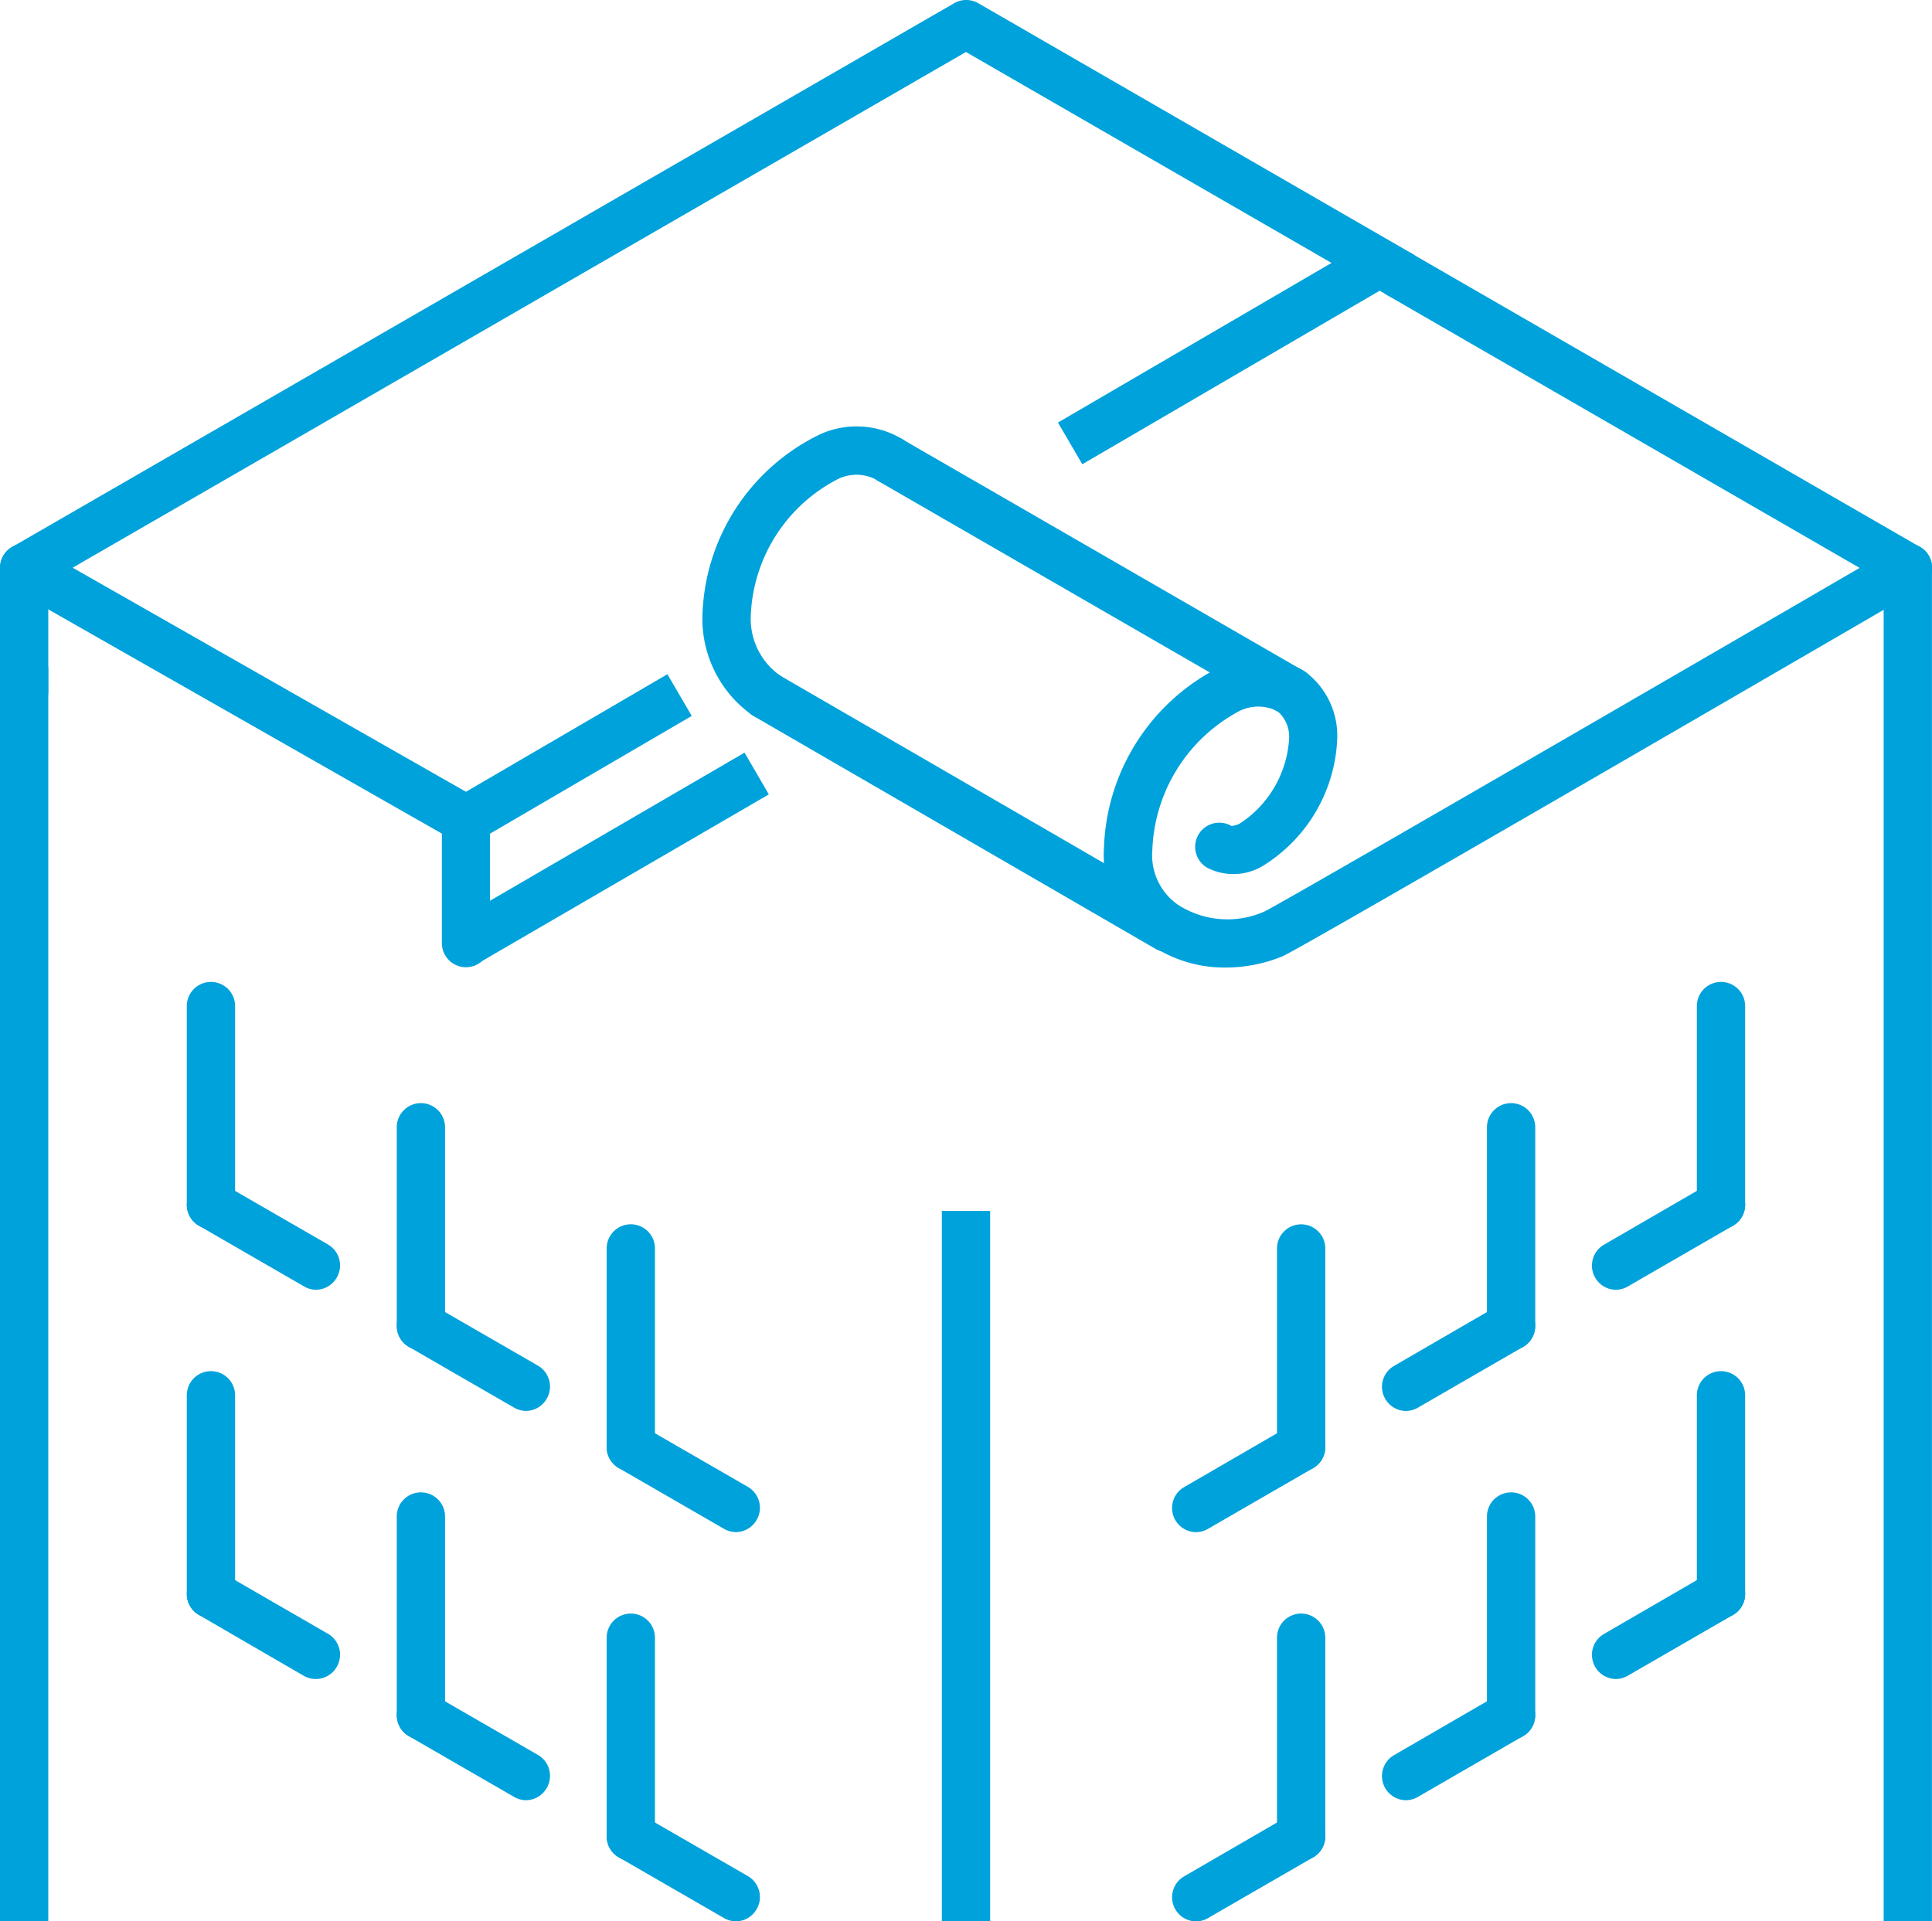 <svg id="Group_4072" data-name="Group 4072" xmlns="http://www.w3.org/2000/svg" xmlns:xlink="http://www.w3.org/1999/xlink" width="38.97" height="38.756" viewBox="0 0 38.97 38.756">
  <defs>
    <clipPath id="clip-path">
      <rect id="Rectangle_7413" data-name="Rectangle 7413" width="38.97" height="38.756" fill="#00a2db"/>
    </clipPath>
  </defs>
  <g id="Group_4067" data-name="Group 4067">
    <g id="Group_4066" data-name="Group 4066" clip-path="url(#clip-path)">
      <path id="Line_210" data-name="Line 210" d="M-5.026,19.3H-6V-6h.974Z" transform="translate(6 19.46)" fill="#00a2db"/>
      <path id="Line_211" data-name="Line 211" d="M-5.026,8.327H-6V-6h.974Z" transform="translate(24.998 30.428)" fill="#00a2db"/>
    </g>
  </g>
  <path id="Line_212" data-name="Line 212" d="M-3.4-3.8A.485.485,0,0,1-3.64-3.87L-5.757-5.092a.487.487,0,0,1-.178-.665.487.487,0,0,1,.665-.178l2.117,1.222a.487.487,0,0,1,.178.665A.487.487,0,0,1-3.4-3.8Z" transform="translate(9.769 29.818)" fill="#00a2db"/>
  <path id="Line_213" data-name="Line 213" d="M-5.513-1.017A.487.487,0,0,1-6-1.5V-5.513A.487.487,0,0,1-5.513-6a.487.487,0,0,1,.487.487V-1.5A.487.487,0,0,1-5.513-1.017Z" transform="translate(9.768 25.808)" fill="#00a2db"/>
  <path id="Line_214" data-name="Line 214" d="M-3.4-3.8A.485.485,0,0,1-3.64-3.87L-5.757-5.092a.487.487,0,0,1-.178-.665.487.487,0,0,1,.665-.178l2.117,1.222a.487.487,0,0,1,.178.665A.487.487,0,0,1-3.4-3.8Z" transform="translate(14.004 32.262)" fill="#00a2db"/>
  <path id="Line_215" data-name="Line 215" d="M-5.513-1.017A.487.487,0,0,1-6-1.5V-5.513A.487.487,0,0,1-5.513-6a.487.487,0,0,1,.487.487V-1.5A.487.487,0,0,1-5.513-1.017Z" transform="translate(14.003 28.253)" fill="#00a2db"/>
  <path id="Line_216" data-name="Line 216" d="M-3.4-3.8A.485.485,0,0,1-3.64-3.87L-5.757-5.092a.487.487,0,0,1-.178-.665.487.487,0,0,1,.665-.178l2.117,1.222a.487.487,0,0,1,.178.665A.487.487,0,0,1-3.4-3.8Z" transform="translate(18.238 34.707)" fill="#00a2db"/>
  <path id="Line_217" data-name="Line 217" d="M-5.513-1.017A.487.487,0,0,1-6-1.5V-5.513A.487.487,0,0,1-5.513-6a.487.487,0,0,1,.487.487V-1.5A.487.487,0,0,1-5.513-1.017Z" transform="translate(18.237 30.697)" fill="#00a2db"/>
  <path id="Line_218" data-name="Line 218" d="M-3.4-3.8a.485.485,0,0,1-.243-.065L-5.757-5.092a.487.487,0,0,1-.178-.665.487.487,0,0,1,.665-.178l2.117,1.223a.487.487,0,0,1,.178.665A.487.487,0,0,1-3.4-3.8Z" transform="translate(9.769 37.67)" fill="#00a2db"/>
  <path id="Line_219" data-name="Line 219" d="M-5.513-1.017A.487.487,0,0,1-6-1.5V-5.513A.487.487,0,0,1-5.513-6a.487.487,0,0,1,.487.487V-1.5A.487.487,0,0,1-5.513-1.017Z" transform="translate(9.768 33.66)" fill="#00a2db"/>
  <path id="Line_220" data-name="Line 220" d="M-3.4-3.8A.485.485,0,0,1-3.64-3.87L-5.757-5.092a.487.487,0,0,1-.178-.665.487.487,0,0,1,.665-.178l2.117,1.222a.487.487,0,0,1,.178.665A.487.487,0,0,1-3.4-3.8Z" transform="translate(14.004 40.115)" fill="#00a2db"/>
  <path id="Line_221" data-name="Line 221" d="M-5.513-1.017A.487.487,0,0,1-6-1.5V-5.513A.487.487,0,0,1-5.513-6a.487.487,0,0,1,.487.487V-1.5A.487.487,0,0,1-5.513-1.017Z" transform="translate(14.003 36.105)" fill="#00a2db"/>
  <g id="Group_4069" data-name="Group 4069">
    <g id="Group_4068" data-name="Group 4068" clip-path="url(#clip-path)">
      <path id="Line_222" data-name="Line 222" d="M-3.4-3.8A.485.485,0,0,1-3.64-3.87L-5.757-5.092a.487.487,0,0,1-.178-.665.487.487,0,0,1,.665-.178l2.117,1.222a.487.487,0,0,1,.178.665A.487.487,0,0,1-3.4-3.8Z" transform="translate(18.238 42.559)" fill="#00a2db"/>
      <path id="Line_223" data-name="Line 223" d="M-5.513-1.017A.487.487,0,0,1-6-1.5V-5.513A.487.487,0,0,1-5.513-6a.487.487,0,0,1,.487.487V-1.5A.487.487,0,0,1-5.513-1.017Z" transform="translate(18.237 38.55)" fill="#00a2db"/>
    </g>
  </g>
  <path id="Line_224" data-name="Line 224" d="M-5.513-3.8a.487.487,0,0,1-.422-.244.487.487,0,0,1,.178-.665L-3.64-5.936a.487.487,0,0,1,.665.178.487.487,0,0,1-.178.665L-5.27-3.87A.485.485,0,0,1-5.513-3.8Z" transform="translate(38.111 29.818)" fill="#00a2db"/>
  <path id="Line_225" data-name="Line 225" d="M-5.513-1.017A.487.487,0,0,1-6-1.5V-5.513A.487.487,0,0,1-5.513-6a.487.487,0,0,1,.487.487V-1.5A.487.487,0,0,1-5.513-1.017Z" transform="translate(40.227 25.808)" fill="#00a2db"/>
  <path id="Line_226" data-name="Line 226" d="M-5.513-3.8a.487.487,0,0,1-.422-.244.487.487,0,0,1,.178-.665L-3.64-5.936a.487.487,0,0,1,.665.178.487.487,0,0,1-.178.665L-5.27-3.87A.485.485,0,0,1-5.513-3.8Z" transform="translate(33.876 32.263)" fill="#00a2db"/>
  <path id="Line_227" data-name="Line 227" d="M-5.513-1.017A.487.487,0,0,1-6-1.5V-5.513A.487.487,0,0,1-5.513-6a.487.487,0,0,1,.487.487V-1.5A.487.487,0,0,1-5.513-1.017Z" transform="translate(35.993 28.253)" fill="#00a2db"/>
  <path id="Line_228" data-name="Line 228" d="M-5.513-3.8a.487.487,0,0,1-.422-.244.487.487,0,0,1,.178-.665L-3.64-5.936a.487.487,0,0,1,.665.178.487.487,0,0,1-.178.665L-5.27-3.87A.485.485,0,0,1-5.513-3.8Z" transform="translate(29.642 34.708)" fill="#00a2db"/>
  <path id="Line_229" data-name="Line 229" d="M-5.513-1.017A.487.487,0,0,1-6-1.5V-5.513A.487.487,0,0,1-5.513-6a.487.487,0,0,1,.487.487V-1.5A.487.487,0,0,1-5.513-1.017Z" transform="translate(31.758 30.698)" fill="#00a2db"/>
  <path id="Line_230" data-name="Line 230" d="M-5.513-3.8a.487.487,0,0,1-.422-.244.487.487,0,0,1,.178-.665L-3.64-5.936a.487.487,0,0,1,.665.178.487.487,0,0,1-.178.665L-5.27-3.87A.485.485,0,0,1-5.513-3.8Z" transform="translate(38.111 37.67)" fill="#00a2db"/>
  <path id="Line_231" data-name="Line 231" d="M-5.513-1.017A.487.487,0,0,1-6-1.5V-5.513A.487.487,0,0,1-5.513-6a.487.487,0,0,1,.487.487V-1.5A.487.487,0,0,1-5.513-1.017Z" transform="translate(40.227 33.66)" fill="#00a2db"/>
  <path id="Line_232" data-name="Line 232" d="M-5.513-3.8a.487.487,0,0,1-.422-.244.487.487,0,0,1,.178-.665L-3.64-5.936a.487.487,0,0,1,.665.178.487.487,0,0,1-.178.665L-5.27-3.87A.485.485,0,0,1-5.513-3.8Z" transform="translate(33.876 40.115)" fill="#00a2db"/>
  <path id="Line_233" data-name="Line 233" d="M-5.513-1.017A.487.487,0,0,1-6-1.5V-5.513A.487.487,0,0,1-5.513-6a.487.487,0,0,1,.487.487V-1.5A.487.487,0,0,1-5.513-1.017Z" transform="translate(35.993 36.105)" fill="#00a2db"/>
  <g id="Group_4071" data-name="Group 4071">
    <g id="Group_4070" data-name="Group 4070" clip-path="url(#clip-path)">
      <path id="Line_234" data-name="Line 234" d="M-5.513-3.8a.487.487,0,0,1-.422-.244.487.487,0,0,1,.178-.665L-3.64-5.936a.487.487,0,0,1,.665.178.487.487,0,0,1-.178.665L-5.27-3.87A.485.485,0,0,1-5.513-3.8Z" transform="translate(29.642 42.56)" fill="#00a2db"/>
      <path id="Line_235" data-name="Line 235" d="M-5.513-1.017A.487.487,0,0,1-6-1.5V-5.513A.487.487,0,0,1-5.513-6a.487.487,0,0,1,.487.487V-1.5A.487.487,0,0,1-5.513-1.017Z" transform="translate(31.758 38.55)" fill="#00a2db"/>
      <path id="Path_51206" data-name="Path 51206" d="M175.773,111.914a.485.485,0,0,1-.286-.093,2.381,2.381,0,0,1-.983-1.972,4.19,4.19,0,0,1,2.4-3.689,1.787,1.787,0,0,1,1.672.134.487.487,0,0,1-.566.793.849.849,0,0,0-.77-.013,3.238,3.238,0,0,0-1.761,2.783,1.4,1.4,0,0,0,.583,1.175.487.487,0,0,1-.287.881Z" transform="translate(-160.336 -97.411)" fill="#00a2db"/>
      <path id="Line_236" data-name="Line 236" d="M2.585-.35a.485.485,0,0,1-.243-.065l-8.1-4.676a.487.487,0,0,1-.178-.665.487.487,0,0,1,.665-.178l8.1,4.676a.487.487,0,0,1,.178.665A.487.487,0,0,1,2.585-.35Z" transform="translate(23.47 14.794)" fill="#00a2db"/>
      <path id="Line_237" data-name="Line 237" d="M2.585-.335A.485.485,0,0,1,2.341-.4l-8.1-4.692a.487.487,0,0,1-.177-.666.487.487,0,0,1,.666-.177l8.1,4.692a.487.487,0,0,1,.177.666A.487.487,0,0,1,2.585-.335Z" transform="translate(20.969 19.542)" fill="#00a2db"/>
      <path id="Path_51207" data-name="Path 51207" d="M276.7,143.651a2.644,2.644,0,0,1-1.534-.469,2.212,2.212,0,0,1-.926-1.954,4.235,4.235,0,0,1,2.4-3.669,1.793,1.793,0,0,1,1.66.126,1.607,1.607,0,0,1,.644,1.373,3.163,3.163,0,0,1-1.451,2.512,1.155,1.155,0,0,1-1.17.068.487.487,0,1,1,.487-.844.383.383,0,0,0,.2-.068,2.2,2.2,0,0,0,.963-1.669.684.684,0,0,0-.228-.574.854.854,0,0,0-.767-.01,3.309,3.309,0,0,0-1.762,2.8,1.22,1.22,0,0,0,.517,1.112,1.841,1.841,0,0,0,1.741.137c.367-.177,7.822-4.5,12.739-7.357a.487.487,0,1,1,.49.842c-2.937,1.707-12.543,7.288-12.863,7.418A3.039,3.039,0,0,1,276.7,143.651Z" transform="translate(-251.972 -124.133)" fill="#00a2db"/>
      <path id="Line_238" data-name="Line 238" d="M-7.714-3.9-8.2-4.74-2.254-8.2l.49.842Z" transform="translate(17.272 23.383)" fill="#00a2db"/>
      <path id="Path_51208" data-name="Path 51208" d="M468.974,168.295H468v-27.31h.974Z" transform="translate(-430.005 -129.539)" fill="#00a2db"/>
      <path id="Line_239" data-name="Line 239" d="M-5.513-2.534A.487.487,0,0,1-6-3.021V-5.513A.487.487,0,0,1-5.513-6a.487.487,0,0,1,.487.487v2.492A.487.487,0,0,1-5.513-2.534Z" transform="translate(6 16.968)" fill="#00a2db"/>
      <path id="Line_240" data-name="Line 240" d="M4.734.89A.485.485,0,0,1,4.491.825L-5.757-5.092a.487.487,0,0,1-.178-.665.487.487,0,0,1,.665-.178L4.978-.019A.487.487,0,0,1,4.734.89Z" transform="translate(33.748 11.052)" fill="#00a2db"/>
      <path id="Path_51209" data-name="Path 51209" d="M9.4,19.512a.487.487,0,0,1-.487-.487V16.816L.246,11.878a.487.487,0,0,1,0-.845l19-10.968a.487.487,0,0,1,.487,0l8.749,5.051a.487.487,0,0,1-.487.844L19.484,1.049,1.466,11.452l8.172,4.657a.487.487,0,0,1,.246.423v2.492A.487.487,0,0,1,9.4,19.512Z" transform="translate(0 0)" fill="#00a2db"/>
      <path id="Line_241" data-name="Line 241" d="M-7.715-4.6l-.491-.841,4.731-2.761.491.841Z" transform="translate(16.937 21.803)" fill="#00a2db"/>
      <path id="Line_242" data-name="Line 242" d="M-7.715-3.714l-.491-.841L-1.95-8.206l.491.841Z" transform="translate(29.546 13.079)" fill="#00a2db"/>
    </g>
  </g>
</svg>
